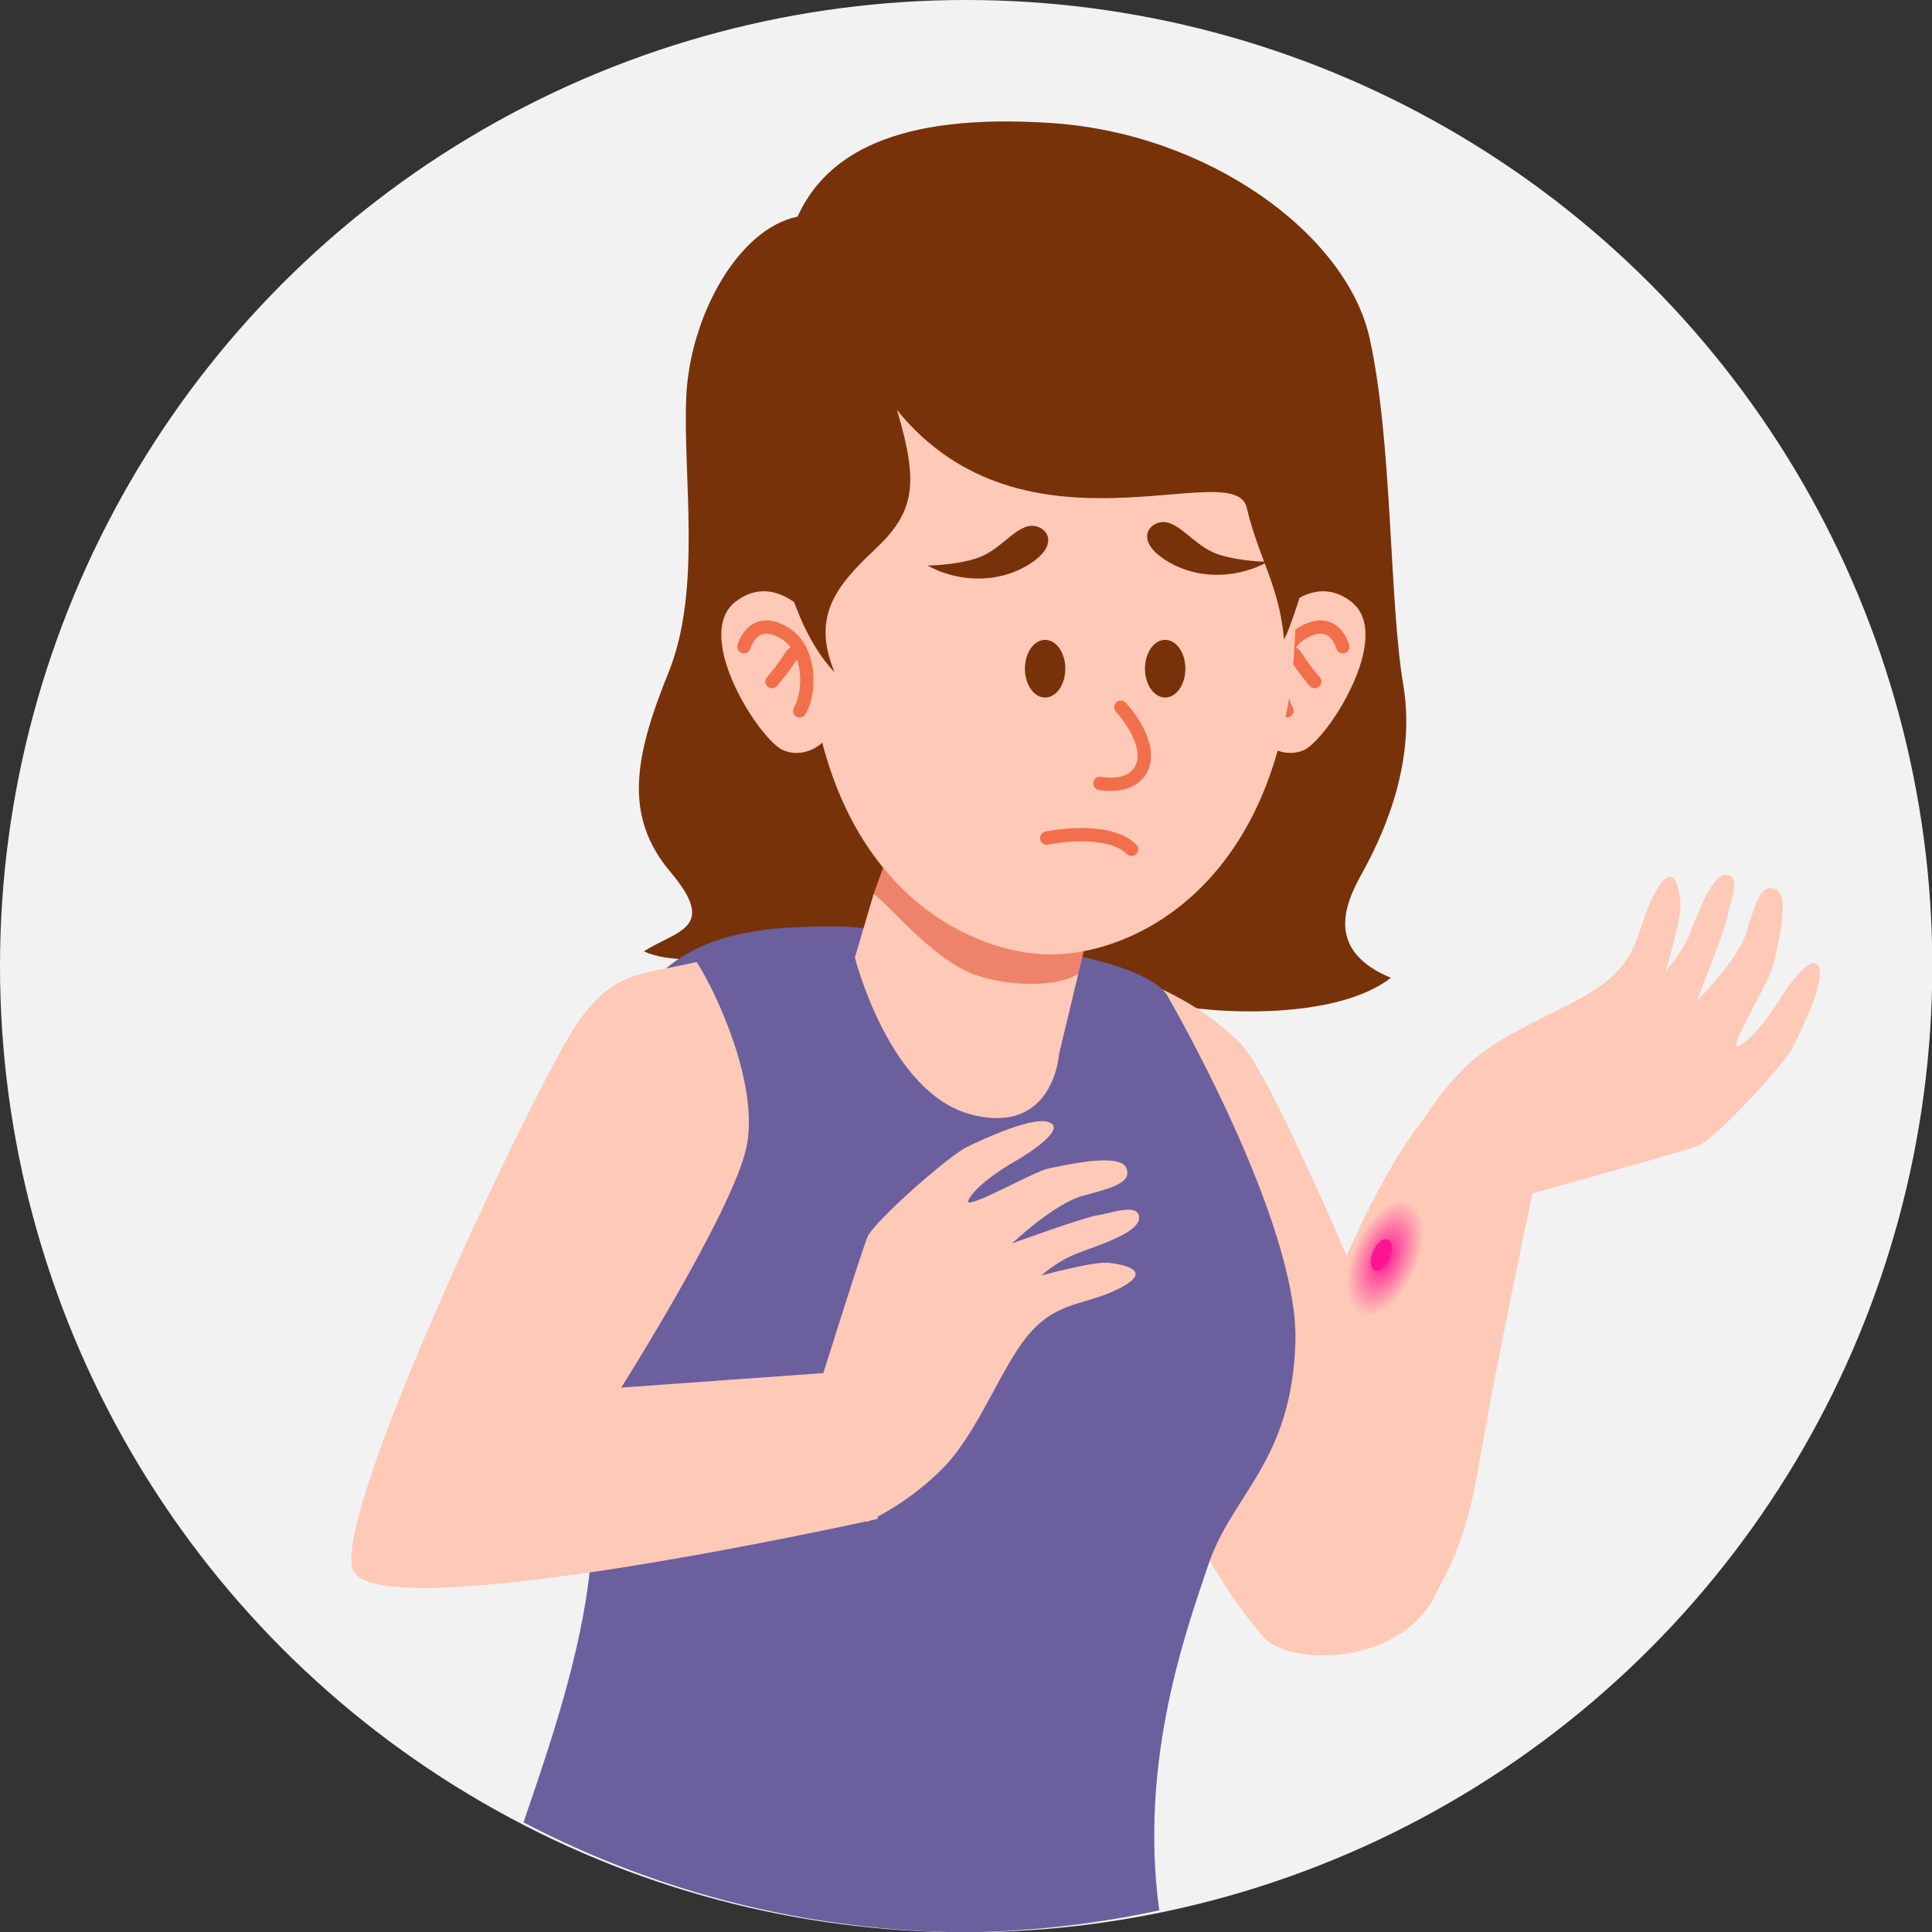 <?xml version="1.0" encoding="UTF-8"?>
<!DOCTYPE svg PUBLIC '-//W3C//DTD SVG 1.0//EN'
          'http://www.w3.org/TR/2001/REC-SVG-20010904/DTD/svg10.dtd'>
<svg data-name="Layer 2" height="107" preserveAspectRatio="xMidYMid meet" version="1.0" viewBox="0.0 0.0 107.2 107.2" width="107" xmlns="http://www.w3.org/2000/svg" xmlns:xlink="http://www.w3.org/1999/xlink" zoomAndPan="magnify"
><rect x="0.0" y="0.0" width="107.2" height="107.2" fill="#333333" stroke="none"/><defs
  ><radialGradient cx="459.89" cy="58.39" fx="459.89" fy="58.39" gradientTransform="matrix(0 1.302 2.454 0 -66.395 -529.012)" gradientUnits="userSpaceOnUse" id="a" r="1.382" xlink:actuate="onLoad" xlink:show="other" xlink:type="simple"
    ><stop offset="0" stop-color="#ff1493"
      /><stop offset="1" stop-color="#ff1493" stop-opacity="0"
    /></radialGradient
  ></defs
  ><g data-name="OBJECTS"
  ><g data-name="Woman Venomous Animal Sting Monsoon Symptoms"
    ><g data-name="circle10" id="change1_1"
      ><circle cx="53.608" cy="53.608" fill="#f2f2f2" r="53.608"
      /></g
      ><g data-name="g955-4-2-1-9"
      ><g data-name="path44-7-2-9-2" id="change2_4"
        ><path d="M44.252,12.021c-3.332.686-5.978,5.586-6.174,9.995-.196,4.41.882,10.681-.98,15.287s-2.548,7.937.097,11.073c2.646,3.136.392,3.234-1.47,4.41,2.744,1.274,8.917-.588,12.053-.784,3.136-.196,13.719,2.94,16.659,3.626,2.94.686,9.701.98,12.739-1.372-3.528-1.47-2.646-3.92-1.666-5.684.98-1.764,3.136-5.978,2.352-10.583s-.588-13.425-1.862-19.206c-1.274-5.781-8.917-11.367-17.639-11.955-8.721-.588-12.543,1.764-14.111,5.194h0Z" fill="#783209"
        /></g
        ><g data-name="path54-2-2" id="change3_4"
        ><path d="M61.585,53.672l-.753,16.329s2.913,13.521,9.295,20.852c1.897,2.179,13.428,1.561,9.295-9.798-1.049-2.882-8.541-21.102-10.55-23.112-2.01-2.01-4.021-3.015-7.286-4.271h0Z" fill="#fec9b7"
        /></g
        ><g data-name="path926-3-2-3-4" id="change4_1"
        ><path d="M45.726,51.404c-.445.004-.951.018-1.541.043-.744.032-1.444.096-2.098.193-9.814,1.461-9.826,10.414-9.22,32.287.156,5.632-2.061,12.047-3.819,17.192,7.583,3.963,16.004,6.053,24.561,6.096,3.603-.045,7.192-.453,10.713-1.218-1.138-8.326,1.51-15.547,2.71-19.137,1.331-3.981,4.635-5.717,4.845-12.373.21-6.655-7.046-19.132-7.046-19.132,0,0-.575-2.263-10.709-3.083-5.172-.419-5.284-.894-8.396-.869h0Z" fill="#6b5f9e"
        /></g
        ><g data-name="g929-8-0-4-5"
        ><g data-name="path928-8-6-78-48" id="change3_1"
          ><path d="M59.831,54.035c-1.404-.082-3.245-.341-5.273-1.033-2.804-.956-4.911-2.455-6.075-3.42l-1.047,3.544s1.888,7.543,6.467,8.719c4.578,1.176,4.86-3.359,4.86-3.359l1.068-4.452Z" fill="#fec9b7"
          /></g
          ><g data-name="path929-4-1-4-1" id="change5_1"
          ><path d="M59.831,54.035l.75-3.125-11.386-3.305-.713,1.977c1.164.965,3.399,3.748,5.695,4.532,1.783.609,4.424.692,5.652-.079h0Z" fill="#ef836a"
          /></g
        ></g
        ><g data-name="g932-3-5-5-2"
        ><g data-name="path930-1-9-0-89" id="change3_5"
          ><path d="M70.314,34.859s2.195-3.356,4.647-1.485c2.453,1.872-1.356,7.746-2.646,8.262-1.291.516-2.388-.516-2.388-.775s.387-6.003.387-6.003Z" fill="#fec9b7"
          /></g
          ><g data-name="path931-4-4-3-3" id="change6_1"
          ><path d="M71.412,39.811c-.125,0-.248-.063-.317-.179-.387-.646-.613-1.899-.296-3.05.232-.844.718-1.485,1.406-1.855.617-.332,1.174-.392,1.657-.183.759.331.996,1.217,1.005,1.254.051.197-.067.399-.265.45-.196.049-.398-.066-.45-.264-.004-.014-.164-.581-.59-.765-.265-.115-.604-.061-1.008.157-.514.276-.865.748-1.045,1.401-.249.905-.084,1.969.218,2.473.105.176.048.402-.127.507-.06.036-.125.053-.189.053Z" fill="#f26f4c"
          /></g
          ><g data-name="path932-9-9-6-6" id="change6_5"
          ><path d="M72.952,38.191c-.105,0-.21-.045-.283-.132-.666-.794-.896-1.164-1.021-1.362q-.086-.138-.387-.288l.094-.366.165-.33c.503.251.565.29.755.593.115.184.328.524.961,1.279.131.156.11.39-.046.521-.069.058-.153.086-.237.086Z" fill="#f26f4c"
          /></g
        ></g
        ><g data-name="path933-2-0-1-8" id="change3_6"
        ><path d="M71.892,33.704c0,14.983-8.709,19.253-13.573,19.253s-13.573-4.27-13.573-19.253,6.077-19.108,13.573-19.108,13.573,4.125,13.573,19.108Z" fill="#fec9b7"
        /></g
        ><g data-name="path935-8-9-63-0" id="change6_2"
        ><path d="M61.592,43.892c-.238,0-.458-.024-.635-.06-.2-.04-.329-.234-.289-.435.039-.199.232-.333.434-.29.066.014,1.619.304,1.963-.781.315-.991-.717-2.379-1.142-2.831-.14-.148-.132-.382.016-.521.15-.141.382-.132.522.015.075.079,1.82,1.953,1.309,3.562-.338,1.061-1.367,1.341-2.177,1.341Z" fill="#f26f4c"
        /></g
        ><g data-name="path936-9-1-2-2" id="change3_7"
        ><path d="M45.475,34.859s-2.194-3.356-4.647-1.485,1.355,7.746,2.646,8.262c1.291.516,2.388-.516,2.388-.775s-.387-6.003-.387-6.003h0Z" fill="#fec9b7"
        /></g
        ><g data-name="path937-2-7-0-1" id="change6_6"
        ><path d="M44.377,39.811c-.064,0-.13-.017-.189-.053-.175-.104-.232-.331-.127-.507.303-.504.467-1.566.218-2.472-.18-.653-.531-1.126-1.045-1.402-.404-.219-.743-.271-1.008-.157-.429.185-.588.76-.59.766-.052.196-.253.311-.451.262-.196-.052-.314-.252-.263-.449.01-.037.247-.923,1.005-1.254.484-.208,1.041-.148,1.657.183.688.371,1.175,1.013,1.407,1.857.316,1.149.09,2.403-.297,3.048-.069.115-.192.179-.317.179Z" fill="#f26f4c"
        /></g
        ><g data-name="path938-6-7-6-0" id="change6_4"
        ><path d="M42.836,38.192c-.084,0-.168-.028-.237-.086-.156-.131-.177-.364-.046-.521.633-.755.846-1.097.961-1.28.189-.303.251-.342.684-.558.18-.094.439-.036.531.147.091.183.053.387-.13.478q-.372.187-.458.324c-.124.199-.355.568-1.021,1.363-.073.087-.178.132-.283.132Z" fill="#f26f4c"
        /></g
        ><g data-name="path43-4-1-1-5" id="change2_5"
        ><path d="M49.769,22.748c1.247,4.157.97,5.682-1.247,7.761-2.217,2.079-3.465,3.742-2.217,6.79-3.049-3.187-4.158-10.671-3.187-14.828.97-4.157,4.435-9.562,13.442-10.532,9.008-.97,14.967,4.019,16.491,9.146,1.524,5.128-1.109,13.027-1.801,14.412-.277-3.049-1.386-4.435-2.079-7.345-.693-2.91-12.334,3.326-19.401-5.405h0Z" fill="#783209"
        /></g
        ><g data-name="path45-9-5-5-1" id="change2_6"
        ><path d="M51.469,31.378c1.47.833,3.773,1.127,5.683-.098,1.911-1.225.686-2.352-.196-2.058-.882.294-1.568,1.372-2.793,1.764s-2.695.392-2.695.392Z" fill="#783209"
        /></g
        ><g data-name="path46-5-9-5-1" id="change2_2"
        ><path d="M70.346,31.17c-1.47.833-3.773,1.127-5.684-.098-1.911-1.225-.686-2.352.196-2.058.882.294,1.568,1.372,2.793,1.764,1.225.392,2.695.392,2.695.392Z" fill="#783209"
        /></g
        ><g data-name="ellipse18-08" id="change2_1"
        ><ellipse cx="57.99" cy="37.104" fill="#783209" rx="1.121" ry="1.6"
        /></g
        ><g data-name="path18-5" id="change2_3"
        ><path d="M64.652,35.503c.619,0,1.121.716,1.121,1.6s-.502,1.6-1.121,1.6-1.121-.716-1.121-1.6.502-1.6,1.121-1.6Z" fill="#783209"
        /></g
        ><g data-name="path19-06" id="change6_3"
        ><path d="M62.787,47.493c-.095,0-.189-.036-.261-.108-.975-.975-3.486-.708-4.37-.521-.202.046-.396-.086-.438-.285-.042-.2.085-.396.285-.438.145-.031,3.587-.736,5.045.723.144.144.144.378,0,.522-.072.071-.167.107-.261.107Z" fill="#f26f4c"
        /></g
        ><g data-name="path49-5-62" id="change3_8"
        ><path d="M85.066,66.206s8.257-2.293,9.155-2.627c.899-.334,4.703-4.409,5.204-5.385.504-.974,1.835-3.611,1.501-4.509-.335-.899-1.628.871-2.246,1.875-.621,1-1.558,2.201-2.224,2.481-.666.282,1.719-3.584,1.902-4.36.183-.777,1.032-3.91.2-4.324-.831-.415-1.164.764-1.646,2.344-.479,1.582-2.761,3.83-2.761,3.83,0,0,1.61-4.046,1.705-4.68.094-.633.808-2.268-.056-2.309-.865-.041-1.646,2.345-2.119,3.436-.475,1.09-1.265,1.888-1.265,1.888,0,0,.903-2.902.827-3.74-.076-.837-.343-2.485-1.376-.652-1.033,1.833-.793,3.365-2.631,4.899-1.837,1.534-5.602,2.668-7.705,4.631-2.107,1.958-3.094,4.104-3.094,4.104l6.627,3.1Z" fill="#fec9b7"
        /></g
        ><g data-name="path20-58" id="change3_2"
        ><path d="M85.842,62.486s-2.493,11.249-3.861,19.235c-1.368,7.985-5.427,11.298-9.302,8.785-5.764-3.737,2.115-23.599,6.575-28.734l6.588.714Z" fill="#fec9b7"
        /></g
        ><g data-name="path22-6" id="change3_3"
        ><path d="M38.65,53.377c-3.266.754-4.522.502-6.532,3.266s-13.566,26.881-12.561,30.398c1.005,3.517,29.142-2.763,29.142-2.763l-.251-8.29-13.977,1.005s6.189-9.798,6.943-13.315c.754-3.517-1.759-8.793-2.764-10.3h0Z" fill="#fec9b7"
        /></g
        ><g data-name="path23-2" id="change3_9"
        ><path d="M45.202,77.723s2.558-8.178,2.921-9.066c.363-.887,4.558-4.558,5.55-5.028.99-.472,3.669-1.718,4.556-1.354.888.363-.923,1.599-1.946,2.184-1.021.585-2.25,1.486-2.551,2.143-.304.656,3.637-1.603,4.419-1.761.782-.158,3.941-.905,4.329-.061.388.844-.801,1.139-2.396,1.569-1.595.431-3.917,2.636-3.917,2.636,0,0,4.096-1.479,4.733-1.553.636-.074,2.293-.735,2.306.131.013.866-2.396,1.569-3.501,2.01-1.105.44-1.927,1.203-1.927,1.203,0,0,2.93-.809,3.765-.706.834.103,2.473.423.608,1.397-1.865.974-3.389.685-4.981,2.471-1.592,1.787-2.847,5.513-4.877,7.551-2.026,2.042-4.202,2.96-4.202,2.96l-2.885-6.726Z" fill="#fec9b7"
        /></g
        ><ellipse cx="76.894" cy="69.818" data-name="ellipse140" fill="url(#a)" rx="3.391" ry="1.799" transform="rotate(-66.762 76.894 69.819)"
        /><g id="change7_1"
        ><ellipse cx="76.644" cy="69.631" data-name="path140" fill="#ff1493" rx=".935" ry=".496" transform="rotate(-66.762 76.644 69.63)"
        /></g
      ></g
    ></g
  ></g
></svg
>

